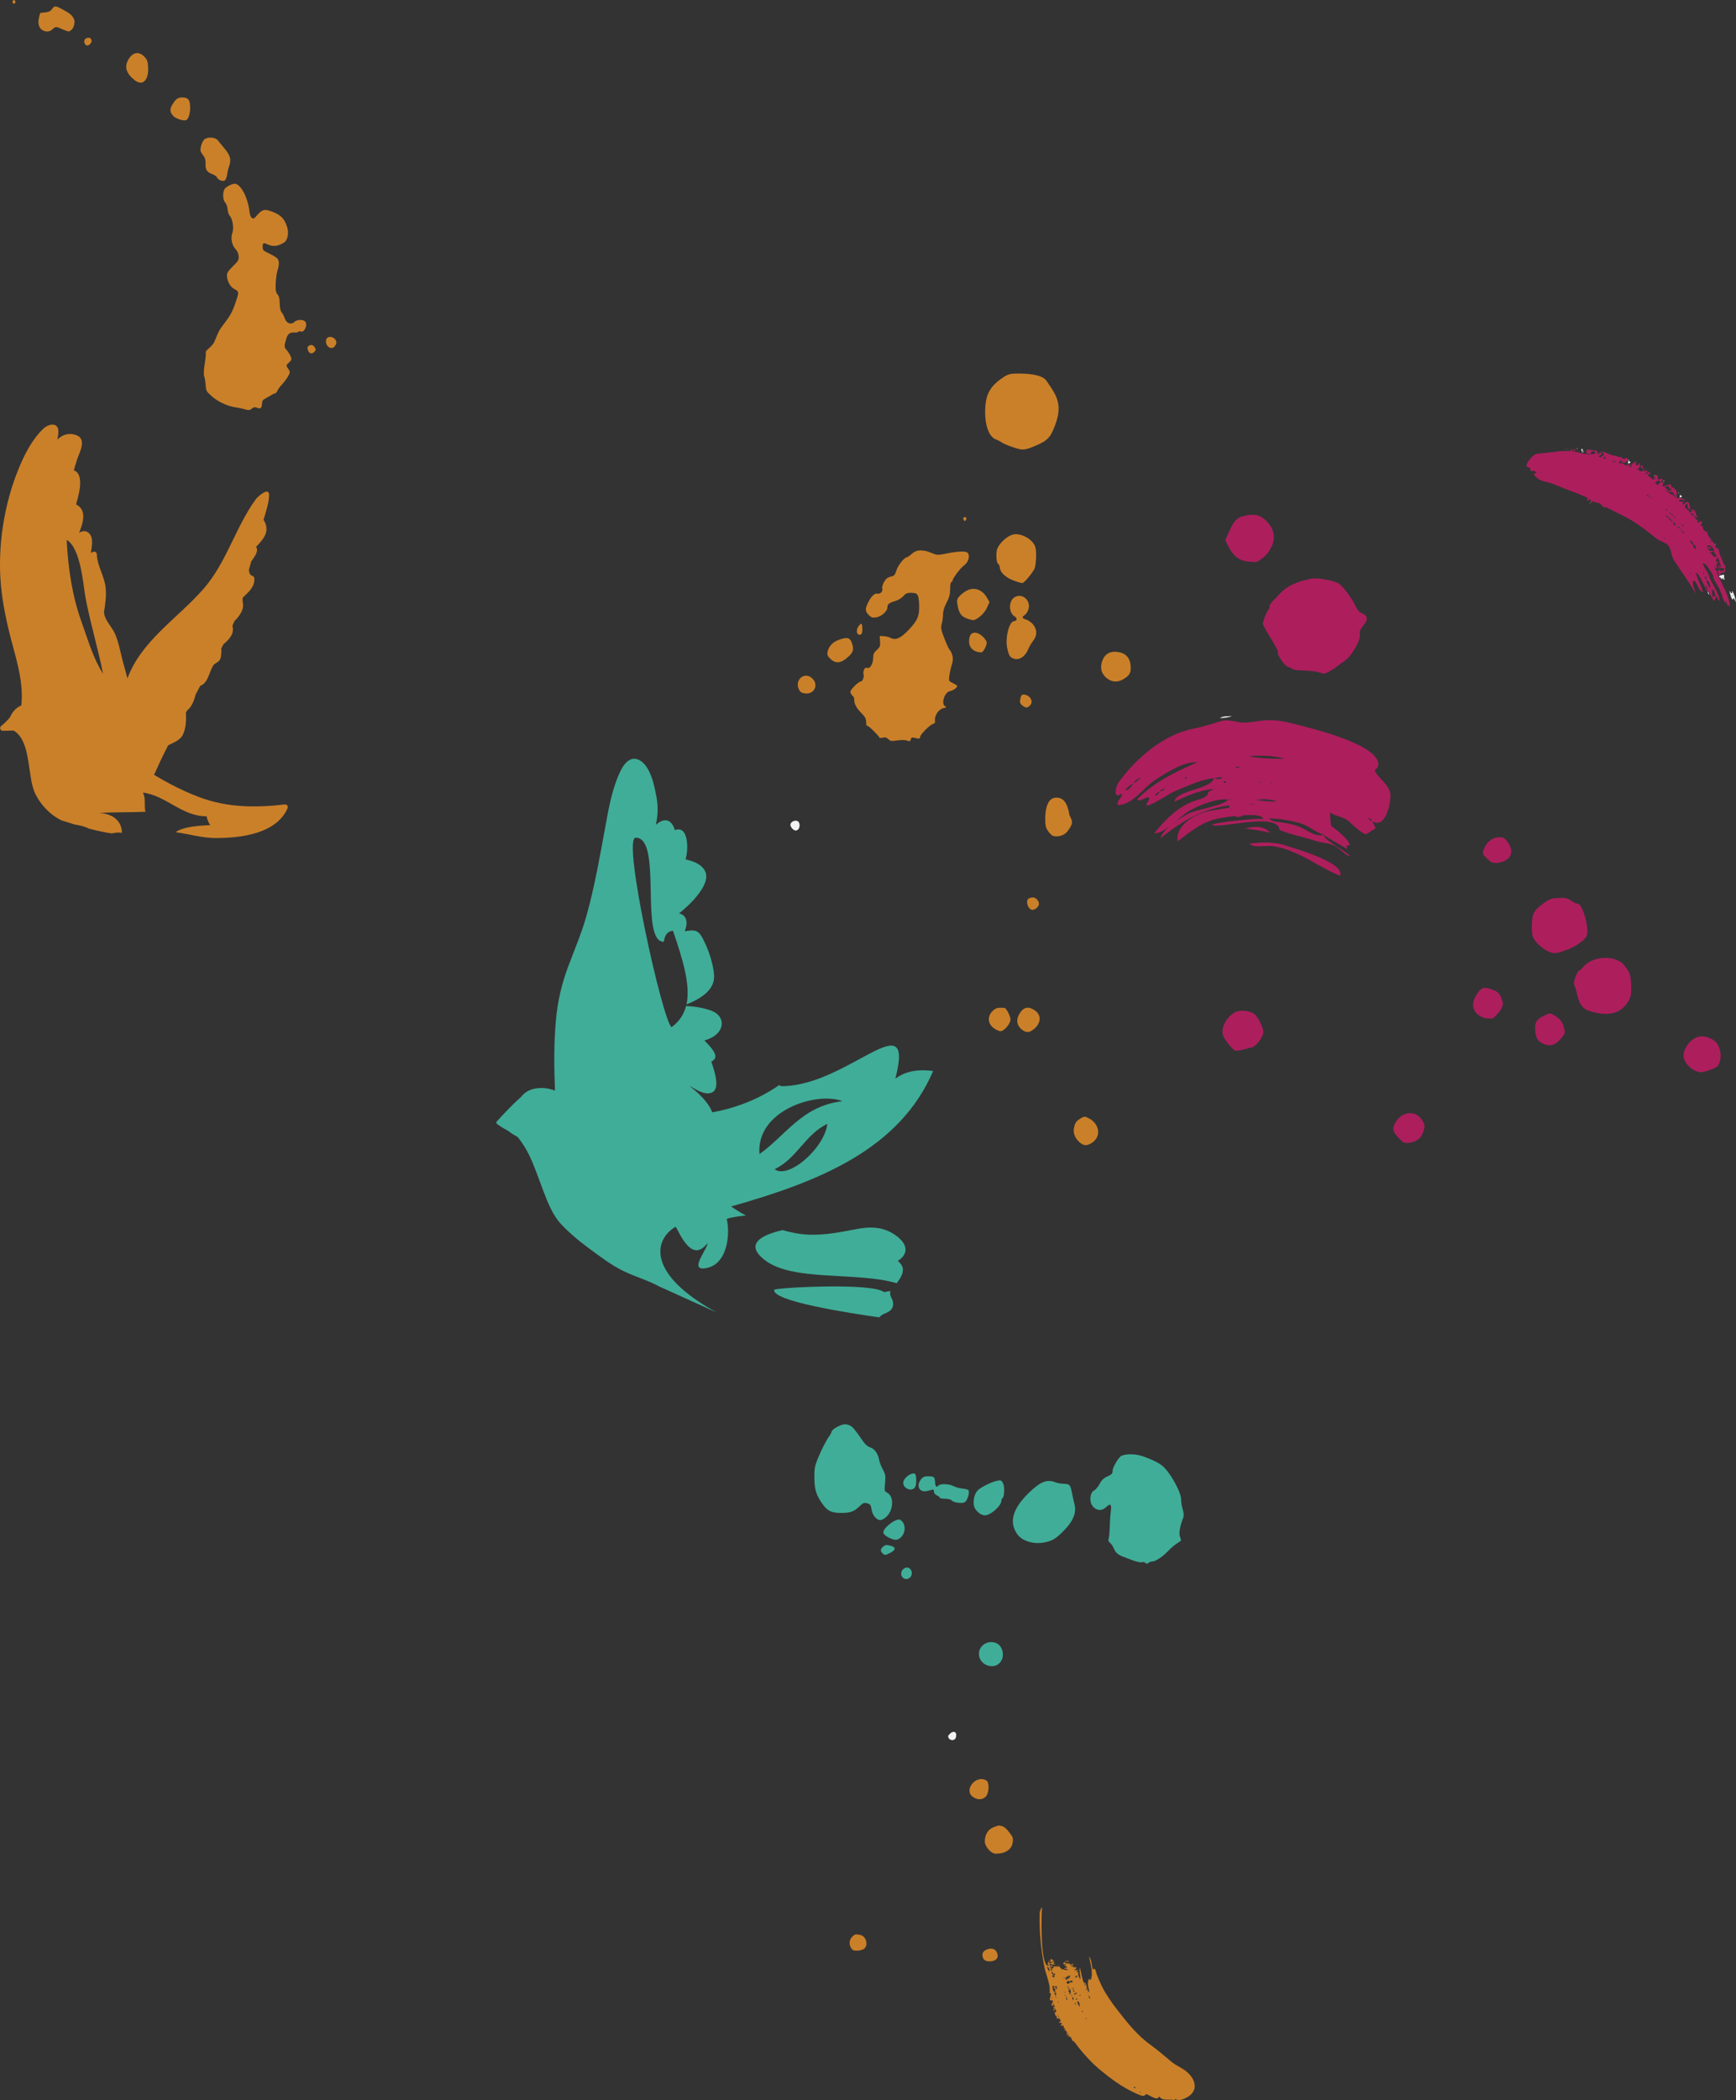 <svg xmlns="http://www.w3.org/2000/svg" id="Layer_1" viewBox="0 0 355.74 430.19"><rect x="0" y="0" width="355.74" height="430.19" fill="#333333" stroke="none"/><defs><style>.cls-1{fill:#ad1e5d;}.cls-2{fill:#f2f2f2;}.cls-3{fill:#ca8029;}.cls-4{fill:#40ad98;}</style></defs><path class="cls-1" d="M232.24,160.55c-.87,1.14-.89,1.14-1.8,1.37.6-.61,1.07-1.13,1.8-1.37M233.78,159.23c-.4.51-.91.9-1.45,1.22.24-.7.9-.9,1.45-1.22M242.91,159.19c.32-.02.03-.02,0,0,.89-.03-.62.77,0,0M237.68,162.11c.28-.34.62-.56,1.05-.6-.3.32-.6.63-1.05.6M236.64,162.99c.22-.4.53-.69.95-.82-.12.51-.5.72-.95.82M250.57,159.32c-.63.31-1.17.35-1.71.05.54,0,1.07-.32,1.71-.05M250.92,160.33c-.36-.13-.3-.24.16-.29.35.2.14.3-.16.29M256.35,163.8c-1.54.2-3.05.25-4.57-.03,1.52-.24,3.04-.3,4.57.03M261.68,164.18c-1.58.05-2.93-.1-4.28-.36,1.38-.17,2.76-.21,4.28.36M261.76,168.35c-.55-.04.91.12,0,0-.66,0-1.23-.24-1.7-.71,2.1.04,4.23.39,6.23.95,1.85.51,3.21,1.85,4.99,2.42-1.92.52-3.63-1.19-5.32-1.79-1.32-.46-2.82-.7-4.2-.88M260.29,160.4c-.02-.1.11.02,0,0-.06-.24.93.16,0,0M258.07,160.2c.16,0,.33-.02.49-.01-.15.11-.36.24-.49.01M255.63,160.12c-.1,0,.08-.01,0,0-.56-.03.82-.09,0,0M255.94,154.9c2.44-.2,4.8-.13,7.34.48-2.23.14-6.51-.15-7.34-.48M253.18,157.17c.37-.19.6-.19.8.05-.23-.01-.46.15-.8-.05M271.66,170.33c-.05-.03.06.03,0,0-.56-.33.59.35,0,0M281.19,168.18c-.34-.06-.61-.2-.78-.59.44.05.6.33.78.59M229.19,160.3c-.26.37,1.42-1.99,0,0-.61.84-1.16,3.65.68,2.22.17.98-1.16,1.4-.78,2.38,2.9.04,5.25-3.54,7.46-5.02,2.15-1.42,6.13-4.01,8.82-3.72-4.46,1.87-8.9,4.08-12.33,7.56.46.68,1.57-.4,2.16-.38.84,0-.35,1.28-.3,1.61.51.43,4.91-2.49,5.73-2.83,2.49-1.02,5.46-2.49,8.16-2.73-.72,2.37-7.85,2.48-8.09,4.8,2.6-1.19,5.23-2.41,8.13-2.57-2.06.84-.85.87-1.69,1.48-.91.67-2.29.82-3.32,1.33-3.1,1.47-5.15,3.63-7.3,6.25,2.17.18,5.45-3.73,7.48-4.76,2.14-1.11,5.21-2.39,7.65-2.15-.72,1.24-6.61,2.04-8.15,2.9-1.84,1.02-4.99,2.94-5.72,5.05,6.39-5.17,11.66-7.36,20.02-6.96-.07-.27-9.18,1.17-10.31,1.43-3.04.76-6.6,2.96-6.18,6.15,2.65-1.99,4.99-4,8.35-4.68.91-.19,9.24-1.6,9.16.17,0-.39-9.15.53-10.45,1.08.55,1.12,13.36-2.7,13.83,1.01.05.42,6.28,1.92,7.07,2.23,1.32.5,3.2.49,4.39,1.18,1.08.63,1.83,1.76,3.07,2.13-.68-1.04-5.73-3.52-5.42-4.43,1.47,1.11,3.15,1.86,4.69,2.85.06-.27,0-.51-.13-.74.22.02.45.01.68.03.4-.69-3.1-3.64-3.71-3.93-.13-.05-.31-2.41-.32-2.78,1.29.8,2.98.85,4.09,1.96.49.5,2.66,2.5,3.35,2.47.03-.01,1.9-1.3,1.86-1.08.1-.6-.5-1.01-.56-1.55,2.89,1.71,4-4.73,3.6-6-.48-1.51-1.76-2.45-2.69-3.64-1.05-1.36.25-.83.28-1.98.13-4.14-13.69-7.45-16.6-8.19-1.99-.51-4.02-1.03-6.11-.93-1.57.07-3.16.44-4.69.5-1.81.05-3.06-.86-4.98-.27-1.85.58-3.71,1.15-5.61,1.53-6.11,1.2-11.75,6.15-15.27,11.03"></path><path class="cls-1" d="M263.64,173.25c1.57.55,11.91,3.37,11,6.13-3.21-1.19-5.91-3.25-9.11-4.62-1.71-.74-3.37-1.35-5.25-1.47-1.1-.08-3.35.42-4.25-.45,2.43-.36,5.28-.44,7.62.41,2.22.78-1.82-.64,0,0"></path><path class="cls-1" d="M260.33,170.59c-1.74-.42-3.51-.66-5.28-.91,1.86-.34,3.72-.71,5.28.91"></path><path class="cls-2" d="M252.5,146.66c-.82.32-1.67.42-2.54.43.79-.49,1.69-.33,2.54-.43"></path><path class="cls-1" d="M278.76,177.58c0,.39,0-.67,0,0,0,.1,0-.11,0,0"></path><path class="cls-3" d="M214.97,403.08c.06.26-.22-.03,0,0,.08.26.1.54.05.8-.2-.28-.34-.67-.5-.98.15.06.3.12.45.17M215.64,403.4c-.04.06-.06-.06,0,0-.07.1-.23.06.04.08-.08.12-.19.18-.34.19-.03-.1-.05-.21-.07-.32.13-.02.25,0,.37.04M215.71,403.91c-.24.17-.18.08,0,0-.18.13.27.09-.03.22.18.02.17.12.06.18.16.01.32,0,.48-.03-.08.92-.79-.23-.81-.33.1.03.2.03.3-.04M219.73,402.91c.06.04.09.06,0,0M220.78,404.72c.06.19-.12-.09,0,0,.06.22-.33.48-.44.23-.07-.15.34-.3.44-.23M222.16,406.21c.18.13.3.29.24.68-.1-.3-.17-.49-.24-.68M222.65,407.6c-.11-.07-.14-.16-.06-.27.13.06.15.15.06.27M222.9,408.17s-.03-.03,0,0c-.05.26-.21-.19,0,0M223.05,408.76c.24.15.35.37.36.7-.27-.19-.28-.48-.36-.7M218.71,416.27c.17.09.23.18.18.29-.06-.1-.12-.19-.18-.29M216.87,413.03c.3.17.13.16,0,.3,0-.1,0-.2,0-.3M216.57,412.85c.07-.12.32-.07,0,0,.15-.26.29,0,.34.12-.07-.13-.18-.18-.34-.12M216.22,411.28c-.07,0-.08-.03-.03-.1.02.03.02.06.03.1M215.7,410.64c-.03-.12-.07.16,0,0,.03-.12.11-.18.23-.19.15.46-.22.16-.23.19M215.71,409.75s-.04-.01-.02-.05c0,.02.01.03.02.05M215.49,409.19s-.03.12,0,0c.34-.17-.13.48,0,0M215.49,408.98s-.06-.04-.02-.08c0,.03.01.06.02.08M215.59,404.65c.09,0,.6-.1.36.18-.05-.04.12.02.24.01-.24.29-.49.24-.6-.2M219.8,405.94s0-.05,0,0c-.07.16-.28.19-.44.14.07-.04.14-.09.21-.13-.52.11-.86.92-1.01,0,.12-.02.24-.04.36-.07-.17.07-.22.04-.14-.08.18-.19.4.09.31.2.15-.25.67-.54.69-.07M221.39,408.81s0-.11,0,0c-.2.15-.27,0-.03-.28,0,.1.02.19.03.28M221.37,410.92s-.19.12,0,0c.07.17-.15.1,0,0M221.91,411.99c-.1.07-.02-.03,0,0-.04.09-.1.15-.18.18-.09-.19.07-.41.18-.18M218.66,409.42c.02.07-.12,0,0,0,.1.19.08.27-.1.23-.15-.11-.12-.19.1-.23M218.18,408.69s0,0,0,0c.1-.09.16-.07.21.03-.14.08-.21.06-.21-.03M216.21,408.71s.03.07,0,0c.09,0,.27-.03.21.16-.19.07-.14.04-.21-.16M216.5,408.39c-.45.62-.44-.16-.38-.33.11.02.13.07.06.17.08-.04.17-.08.26-.12.02.07-.11.18-.16.24.11-.06.18-.05.22.05M216.01,405.22s0-.01,0,0c-.18-.22,0-.01,0,0M217.58,405.47s0,.04,0,.06c-.03,0-.03-.04,0-.06M218.79,407.04c-.02-.09.18-.11,0,0-.02-.09-.04-.17-.06-.26.13.03.29.12.06.26M218.88,407.42c-.02-.07.02,0,0,0-.12-.2-.04-.29.23-.26.06.12-.15.22-.23.26M219.34,407.42s-.2.09,0,0c-.07.33.28.64-.12.73.15-.02.21-.02.27.12-.14.02-.22.1-.24.27-.42-.47-.07-.01-.03-.39-.36-.14-.37-.52.12-.73M220.03,408.06c-.05-.16-.1-.32-.15-.47.09.13.5.08.15.47M220.44,408.25c.16-.14.24-.14.26,0-.41.15-.19.24-.49.37.07,0,.14,0,.22.02-.39.11-.39-.43.01-.39M221.13,408.23s.02,0,0,0c.03-.15.07-.04,0,0M220.77,409.53c-.09.03-.02-.05,0,0-.18.13-.28.12-.31-.06.18-.15.28-.13.31.06M221.39,410.18s0-.02,0,0c-.15-.14,0-.07,0,0M221.18,409.56s0,.02,0,0c.05.06-.02.09,0,0M221.08,410.86s.03.06,0,0c.12.03.17,0,.14-.14-.1-.07-.15-.04-.16.09-.23-.21-.25-.33-.04-.38-.21.01-.28-.3-.35-.44-.3,0,.88,0,.35.21.25-.15.42,1.39.06.66M221.25,411.21s0,0,0,0h0ZM221.53,411.76s0-.02-.02-.04c0,.02.02.03.02.04M220.48,410.61s-.02-.03,0,0c-.21.15-.14-.29,0,0M220.52,410.7s0,0,0,0c-.11.08-.04-.09,0,0M220.55,410.8s.01.01,0,0c.02-.02.07.07,0,0M220.3,410.51c-.28-.36,0-.05,0-.29.15.14.15.23,0,.29M220.47,408.79s0,.06.02.09c-.03-.01-.04-.05-.02-.09M220.71,408.28c0,.08,0,.15,0,.23-.15.09-.15.07.03-.07-.1-.01-.11-.07-.03-.16M219.72,409.07s0,.2,0,0c.41.09.29.5.15.68-.09-.22-.14-.44-.15-.68M219.64,408.63c.03.07.02.34-.11.2.07-.08-.11-.08.11-.2M218.5,408.93c.07.15.13.3.16.48-.24-.07-.2-.29-.16-.48M219.45,408.75s.01,0,0,0c.06,0,.03.02,0,0M218.13,408.29s0,0,0,0c.05,0,.02,0,0,0M218.2,407.94c-.01.12-.04.04,0,0-.01.1-.02.2-.04.29-.03-.03-.06-.07-.09-.1.03-.1.03-.1.13-.19M218.05,405.35c-.04-.09.01-.1,0,0-.04-.09-.07-.18-.11-.27.16-.05.2.04.11.27M216.28,407.17c-.03-.1.07.02,0,0-.03-.1-.07-.21-.1-.32.56-.2.43.57.26.72-.12-.29.11-.34-.16-.4M216.44,409.33c-.04-.1-.08-.21-.12-.31.09.1.28.16.12.31M216.92,410.16c-.1.02.02-.09,0,0-.33.07.11-.49,0,0M218.71,409.71s-.04.01,0,0c.02.17-.21.05,0,0M219.88,407.52s.03-.09,0,0c0,0-.15-.22-.15-.21.13-.11.23-.1.3,0-.11.06-.1.05-.16.2M218.36,405.18c-.03-.07-.05-.14.02-.21.22,0,.44,0,.66-.02.03-.07-.48,0-.44-.1.26-.13.54-.18.82-.16-.09.1-.21.15-.34.18.46-.07-.36.25.18.16.09.14-.69.4-.78.32-.11.13.33.03.28.1-.09.04-.19.08-.29.12-.2-.24-.18-.38.06-.45-.03-.14-.17.02-.18.05M216.38,407.9c-.63.45-.63-.63-.74-1.02.32-.21.39,0,.5.27-.97-.17.1.17.09.27.12.38-.16.2-.13.29-.14.19.26.09.29.19M223.5,414.81s-.01,0,0,0c-.06.08-.07-.07,0,0M222.61,413.41s-.04.02,0,0c.11.09.07.14-.11.17-.05-.12-.02-.18.11-.17M232.33,427.57c0-.1.06-.12.18-.07.12.02.16.09.15.2-.13.07-.24.02-.33-.14M233.74,428.56s-.05-.06,0,0c0,.12-.08.12-.18.03-.06-.14,0-.15.18-.03M213.05,392.09c-.03,1.17.01-.5,0,0-.1,3.66.29,7.43,1,11.01.2,1.02,1.37,3.94.97,4.66.13-.1.19-.04.17.15-.33.03-.12.31.1.38.17.64-.25.72-.12,1.43.09-.05.47-.15.44-.14-.16.03-.29.11-.39.24.25-.06.27-.03.49-.07.11.16.07.22-.13.2.09.06.2.03.23.14-.38.22-.59.99.22.66.13.37.15.28-.07.52-.11-.1.16-.3-.15-.2.08.09.17.1-.03.15.43.52.29-.25.73.82-.61.08-.33.88.1,1.05-.53.71,1.22.11.47.8.18-.11.28-.08.31.11-.1.12-.22.18-.37.17.04.45.43-.03.6.31-.23.25-.09.21-.27.39.05.03.11.08.17.13.34-.39.64.18.39.43.04,0,.59.03.18.19.61,0,.02-.02.15-.07.2.33-.24.22-.21.41.21-.1.75-.15.26.15.63-.18.12.39.27.53.02-.14.1-.19.23-.12,0,.06-.27.43-.12.44.64-.49.35.17.18.16,0,.06.75-.08.68.55.29-.19.06.24.13.33.25-.25,1.23,1.24,1.52,1.6,1.17,1.42,2.45,2.84,3.85,4.04,2.41,2.04,4.91,3.93,7.83,5.2.38.16,1.07.55,1.51.45.75-.15-.03-.63,1.08-.09.49.25,1.08.62,1.64.64.4.02.27-.69.68-.16.48.64,2.21.28,2.91.49.21.06-.27-.35.52-.07.49.17,1.11-.05,1.55-.24,2.7-1.17,2.6-3.46.65-5.3-.98-.92-2.23-1.33-3.28-2.18-1.4-1.14-2.73-2.35-4.2-3.4-2.88-2.05-4.92-4.66-7.07-7.43-1.13-1.47-2.18-2.96-3.02-4.62-.41-.82-.77-1.66-1.09-2.51-.17-.45-.29-1.65-.8-.93-.26-.9-.17-1.97-.79-2.75.28,1.33.93,3.55.35,4.83-.11-.08-.23-.15-.37-.2-.41.88-.09,1.76.1,2.66-.66,0-.42-2.19-1.1-1.85-.44-.87-.55-2.22-.87-3.19-.14.83.14,1.63.15,2.45-.32-.3-.37-.76-.52-1.15.09-.06.14-.04.14.06.21-.28-.45-.03.07-.34-.16.03-.3.01-.44-.06-.11-.13.29-.33.33-.34-.08,0-.11-.04-.1-.11.06.11-.52.07-.29.03-.25.14-.38.09-.39-.18.18,0,.36-.01.53-.06-.44.11-.13-.27-.11-.23-.14,0-.16-.04-.07-.13-.34.08-.66.14-.8-.13,0,0,.44.01.4-.07-.04-.08-.84.08-.79.02.16-.21.78-.21.43-.6-.16.39-.15.18-.5.29.09,0,.1.04.03.09-.21-.11-.06-.3.11-.3-.43-.03-1.17-.03-1.23-.22-.13-.34-.48.35-.23.35.09-.03.33.01.53-.02-.07.04-.07.08-.02.14-.11.13-.2.1-.25-.08-.07.08-.09.18-.06.28.25-.02.24.15.55.29.02,0-.68.24-.44.1-.24.06-.04.11-.22.2.17.03.33.02.48-.06.04.08.04.16,0,.25.14-.05.26-.04.37.04-.07.21-1.38-.18-1.5-.22.05,0,.11,0,.17,0-.28,0-.33-.37-.59-.5-.19-.1.21-.17.2-.15-.12-.03-.24-.03-.36.02.09.04.13.11.13.2-.35,0-.91-.06-1.05-.11.21.22-.58,1.06-.8-.02.1,0,.19-.02.29-.03-.14.11-.15.23-.05.36.26-.28.27-.31.58-.43-.44.07-.82.09-.91-.36.15,0,.3,0,.44,0-.03.06-.06.13-.09.2.25-.06.3.02.35-.12.25-.04.26.16.51.05-.17-.17-.6-.12-.12-.48-.19-.09-.58.04-.77.13.07,0,.09.04.08.1-.5.08-.46-.14-.55-.62-.04.37-.05.75-.38.98.12-.05.24-.09.37-.12.02.34,0,.1.02.34-1.78.18-1.49-10.49-1.36-12.06-.35.42-.49.91-.5,1.45"></path><path class="cls-3" d="M214.31,399.48c.22.05-.33-.08,0,0,.05.01-.03,0,0,0"></path><path class="cls-3" d="M215.19,401.54c.27.05-.06.33-.12.18.02.43.91-.05,1-.05-.1-.02-.46-.13-.48-.1.1-.07.2-.1.32-.07-.28-.06-.44-.23-.67-.2.13.21,0,.16-.05.24"></path><path class="cls-3" d="M215.97,411.44l-.14-.02s.07.03.14.02"></path><path class="cls-3" d="M216,411.44s-.05-.02,0,0c0,0,0,0,0,0"></path><path class="cls-3" d="M216.67,402.73s.14-.02,0,0"></path><path class="cls-3" d="M216.38,407.16c.06-.05.12-.13.2-.14-.11,0-.34.11-.2.14"></path><path class="cls-3" d="M219.58,402.24c.08,0,.14,0,.17-.01-.06.01-.11.02-.17.01"></path><path class="cls-3" d="M218.71,402.07s-.06-.04,0,0"></path><path class="cls-3" d="M221.3,408.79s.05-.03.09-.07c0,0-.05.03-.09.07"></path><path class="cls-3" d="M219.64,408.8c-.11.05-.01.01,0,0,0,0,0,0,0,0"></path><path class="cls-3" d="M216.7,402.64c-.11,0-.11-.1-.33-.03.24-.06.06.16.33.03"></path><path class="cls-3" d="M216.92,402.47c-.27.04-.13.05,0,0-.06,0,0,0,0,0"></path><path class="cls-3" d="M218.57,401.93c-.13.04-.23,0-.29-.11.39-.12.37.07.75,0,.07-.31-1.06-.14-.73.11.09,0,.19,0,.28,0-.19-.01-.45.11,0,0"></path><path class="cls-3" d="M219.33,401.8c-.23-.05-.17-.03,0,0"></path><path class="cls-3" d="M221,404.43c.17.03.21.04,0,0"></path><path class="cls-3" d="M219.5,405.88l-.13-.02s-.08.16.13.02"></path><path class="cls-3" d="M219.25,407.77s.07-.12-.01-.1c-.1.1-.05.1.01.1"></path><path class="cls-3" d="M216.28,411.63c-.14-.06-.29-.05-.44.01.05.12.12.23.2.33,0-.17.08-.28.24-.34,0-.16-.19.1,0,0"></path><path class="cls-3" d="M216.08,412.11c-.2.1-.03.15-.03.12,0-.03-.03-.07.03-.12"></path><path class="cls-3" d="M217.16,413.98c-.2.08-.26.08,0,0,0,0,.14-.05,0,0"></path><path class="cls-3" d="M217.67,414.95s-.02.09.13.06c.11-.13-.05-.03-.13-.06"></path><path class="cls-1" d="M353.17,121.87c-.02-.05.03,0,0,0-.18-.35.36.04,0,0M351.69,117.1c.06.07.06.12,0,0,.26.28.71-.29.31.66-.09-.22-.19-.44-.31-.66M348.98,117.16c.07.08.14.16.21.23-.21-.15-.1.27-.21-.23M349.7,118.55c-.06.08.06-.13,0,0-.25.34-.2-.42-.28-.47.2-.04.35.32.28.47M349.2,117.45c0,.08-.05,0,0,0-.03.09-.06.19-.1.28-.12-.19-.09-.28.1-.28M349.33,118.39c-.02-.06.05-.03,0,0-.05-.11-.04-.2.03-.26.22.11.21.19-.03.26M346.47,117.69c-.08-.1.02,0,0,0-.04-.12-.09-.24-.13-.35.15,0,.32.31.13.35M342.3,111.55c.05-.1-.02.04,0,0,.07-.17-.1.22,0,0M341.7,110.9s.05.02,0,0c-.26-.11.05.02,0,0M341.29,110.39c-.16-.03-.26-.12-.32-.27.16.04.27.11.32.27M315.31,96.83s.04.07,0,0c-.14-.23.09.14,0,0M315.69,96.91s.03,0,0,0c-.21-.19.39-.08,0,0M329.07,93.63c-.08.17-.17-.15,0,0-.19.41-.05.41-.56.23.14-.21.33-.29.56-.23M329.48,94.22s0,0,0,0c-.02,0,.02-.11,0,0M330.15,94.45s0,0,0,0c-.19-.06.02,0,0,0M330.23,94.47c.38-.1.48.06.86.1-.62.05,1.47.59-.86-.1M332.25,94.67c-.08.07.08-.21,0,0-.14.03-.22.12-.24.26.16-.14.32-.29.49-.43.22.65-.59.41-.81.35.08-.16.19-.24.24-.46.25-.1.36,0,.33.28M333.61,95.42s-.11-.07,0,0c.12.21.02.2-.3-.02.1,0,.2.01.3.02M334.4,95.67c.01.07-.02.05,0,0,.04.25-.07.16,0,0M335.31,95.87c.18.06.34.15.51.25,0-.14,0-.28-.01-.41.07.03.13.06.2.09-.02-.09-.04-.17-.07-.26.41.14.78.45.74.94-.81.26-.98-.42-1.37-.61M338.96,98.38c-.2.13-.21.15,0,0M340.29,98.57c-.05.1-.35-.05,0,0-.34.6-.49,1.18-1.23.21.15.11.31.11.47.01,0-.17-.3.13-.26-.11.32-.22.66-.26,1.01-.12M341.14,99.82c.15-.26.63-.07.68-.34.06.32.5.32.07.49.37-.03.38.31.77.14.02.28-.96.5-1.09.42.53-.18-.22-.44-.43-.71M342.56,100.73c.2.03-.06.09,0,0,.59.12-.35.65.32.03,0,.37.23.48.1.88-.12-.11-.21-.4-.3-.41.49.77-3.3-2.33-.72-.43.13-.13.29-.21.47-.21,0,.14-.01.28-.03.42.12-.06.16-.15.15-.28M343.65,102.16s-.03,0,0,0c-.03.13-.16.03,0,0M346.49,104.96c-.01.71-.05.05,0,0-.01.53.63-.02.67.7.01.3.77-.16.31.44-.08-.26-1.37-.74-.98-1.14M349.35,109.07s-.05-.03,0,0c-.21-.02-.23-.14,0,0M350.55,110.65c.07.13.11.28.14.49-.24-.12-.2-.3-.14-.49M352.52,115.46c-.07,0-.15-.49,0,0-.41,0,.6.55-.2.78.09-.25.03-.46-.17-.62,0,.09.2,1-.22.83-.22-1.06-.48-.74.32-1.34-.22-.03-.45-.06-.68-.08.05-.28.25-.41.33-.97.26.44.46.91.61,1.4M351.33,116.4c-.03-.07-.06-.14-.09-.21.1.02.09.12.09.21M351.37,115.89c.07.1-.03.11,0,0,.07.1.14.18.21.28-.15.03-.22-.06-.21-.28M351.55,112.82s0,0,0,0c.26.22-.23.03,0,0M350.43,113.28c.14-.1.05.08,0,0,.39-.3.8-.53,1.01-.06-.32,0-.22.2.03.28-.05-.06-.1-.13-.15-.2.4.13.4.43.37.77-.19-.1-.37-.07-.54.07.07-.13-.15-.24-.11-.39-.24,0-.27-.21-.2-.31-.12-.08-.21-.05-.26.07-.05-.08-.1-.16-.14-.25M350.26,112.57c-.24.1-.25-.02-.37-.24-.04,0,.64.05.7.03.22-.54-.64-.08-.79-.39.36-.77,1.6.44,1.42.9-.53-.29-.91.38-.97-.31M344.29,108.18c.06.14-.03.07,0,0,.08.12.16.24.24.36-.16-.05-.32-.17-.24-.36M337.49,101.27s0,.06,0,0c.2.13.38.3.51.52-.38-.06-.55-.23-.51-.52M338.5,101.97s-.03-.03,0,0c-.02.19-.16.04-.24-.02.06-.19.13-.07.24.02M343.6,106.38s-.13-.19,0,0c-.07-.18-1.36-1.18-1.69-1.5.3.04,1.09.78.92.76.32,0,.61.51.77.74M344.28,108.17c-.24.05-.42-.02-.48-.3.28-.09.29.24.48.3M342.13,106.15c.13.12.26.24.39.36-.03,0-.77.16-.39-.36M342.77,106.74c-.07.07-.06-.06,0,0-.14.12-.26.13-.34.04.08-.28.2-.29.34-.04M343.36,107.42c-.02.08-.03-.19,0,0-.12.57-.59-.18-.36-.47.15.13.27.29.36.47M341.17,105.49c.41.08.65.41.95.65-.49.05-.62-.45-.95-.65M341.41,104.32s-.01.03,0,0c.11.01.21.07.28.16-.14.15-.39.05-.28-.16M339.93,104.27c.07.03.03.07,0,0,.29.13.13.31,0,0M344.78,107.66c.59.63-.64-.66-.18-.34.01.02.26.23.32.27-.04.02-.09.05-.13.07M346.99,112.13s.3-.01,0,0c.02-.16,0-.33-.03-.5.54-.19.5.58.67.85-.08.03-.15.04-.23.06-.02-.26-.15-.39-.41-.41M346.64,110.81c.19.16-.15,0,0,0,.22.22.32.49.31.81-.4-.22-.37-.56-.72-.85.14.02.28.03.41.05M345.07,107.72c-.08.08-.02-.02,0,0-.07.21-.16.2-.28-.05.1-.03.21-.03.28.05M348.46,109.11s.02-.02,0,0c-.09.13.12-.19,0,0M344.52,108.73s.17.19,0,0c.24-.12.73.45.78.67-.21-.13-.66-.53-.78-.67M350.92,111.74c-.1-.02,0-.04,0,0-.31-.07-.03-.23,0,0M335.21,96.15s-.02,0-.03-.01c.02,0,.03,0,.03.01M334.03,100.26c-.06.05-.05-.03,0,0-.11.09-.35-.16,0,0M334.05,100.22s0,0,0,0c-.13-.16.01-.02,0,0M353.43,116.54c-.24.24-.22.01-.37.42-.17.03-.35.06-.53.08,0-.12,0-.24-.01-.36-.32.18-.37-.04-.33.27-.37.17-.67-.19-.8-.44.22.13.17-.17.25-.26.54.61.91-.27,1.79.29M350.26,120.5c.06-.39-.74-1.45-.51-1.61.26-.17,1.03,1.23.51,1.61M350.58,120.93c-.05-.13.1-.22.11-.05.05.27,0,.29-.11.05M351,120.67c.2.07-.1.14,0,0,.24.09.55,1.37.49,1.54.12-.34-.67.29-.45.24-.13-.6-.37-1.3-.04-1.79M349.98,120.86c-.3-.3-.42-.71-.56-1.11.23.34.48.68.56,1.11M354.47,124.33c0-.6-.21-.06,0,0,0-2.06-1.63-4.69-2.46-6.54.39.08.43-.26.81-.36-.09-.02-.14-.08-.16-.17,1.13.36.79-.72.9-1.27-.47-.49-.67-1.46-1.01-2.1-.25-.47-.33-1.46-.56-1.72-.21.8-.87-1.27-1.03-1.18-.3-.47-1.36-1.68-1.04-2.06-.5.16-1.37-.87-.84-1.35-.26.3-.46.28-.58-.05.48-.42.36-.83-.5-.78.25.04.32.18.22.42-.5-.28-.56-.48-.19-.6-.32-.18-1.17-.19-.1-.72-.45-.1-.47-1.04-.66-1.35.02-.03-.53.63-.48.33.03-.15.49-.26.33-.49-.31.1-.48.12-.79.26.09.02.18,0,.26-.05.07.11.05.21-.05.31-.28.24-.66-.15-.31-.22-.41-.04-.45-.27-.82-.66-.57-.07.36-1.05.39-.79,0,0-.01,1.7.75,1.01-.16-.04-.31-.08-.46-.11.12-.1.23-.23.33-.36-.39-.02-.1-.49-.38-.73-.73-.64-.88.71-1.33.26.34-.28.07-.21.19-.62-.25.25-.69.13-.92-.1.11-.04.82-.5.71,0,.07-.09.13-.19.2-.28.17.1.07.47.36.29-.13-.26-.07,0-.09-.24-.36-.26-.92-.26-1.17-.33-.61.36-.23-.73-.57-.62-.49.44.08.32.05.7-1.07-1.02.14-.27.15-1.03,0-.65-.56-1.13-1.23-1.31.38-.87-.73-.35-1.12-.19-1.08.43-.33-.65-.27-.83-.17.05-.5.34-.61.02.08-.22.23-.35.44-.42-.45-.59-.7.2-1.1-.15-.23-.2.35-.55-.2-.63.06-.04.12-.07.18-.12-.12-.04-.23-.09-.35-.13-.1.28-.57.55-.8.82.01,0,.86-.46.65-.02-.21-.02-.37.05-.49.22-.33-.38-.69-.66-1.12-.92.28-.15.54-.47.81-.59-.18.03-.36.06-.53.09.02-.1.06-.2.12-.3-.09-.01-.16.01-.21.08-.09.32-.39.59-.8.36.29-.06.54-.2.73-.44-.42.49-.11-.66.05-.47-.13.12-.79.68-.92.36.19-.13.33-.29.41-.5-.2.14-.36.31-.49.52-.12-.31.03-1.24-.56-1.21.12-.02.24.13.14.24-.57.28-.12-.66-.53-.62-.34,1.16-.93-.14-.44-.18-.36-.49-.88.67-1.34.29.12.15.26.25.43.31-.18.07-.28.21-.28.4-.23-.09-.31-.34-.08-.46-.5-.3-.57-.03-.92.07-.95-.36-.78-.69-.04-.48-.12-.42,1-.64.05-1.09-.12.47-1.32.07-.78-.19-.2.13-1.17.13-1.14-.25-.41.31-2.41-.69-3.02-.87.18.12.44.72.33.92-.16.08-.26.04-.33-.11-.34.6.04.47-.74.29.1-.01.8-.57.81-.84-.11.03-.22.06-.32.09,0,0,0-.16-.27-.17.02.17,0,.34-.07.51-.4-.21-.19-.83-.67-.85-.39-.05-.9-.08-1.33-.15-.85-.14-.28.27-.73.7.59.14.79.12.89.27.18-.39.24-.16.18-.52.22-.23.92-.23.97.2-.38.03-.41.53-.81.16-.07.52-2.89-.32-3.51-.44.09-.21.08-.49.2-.69-.26.16-.36.38-.29.67-.24-.05-.16-.04-.49-.09.12-.12.23-.24.35-.36-.5.03-.32-.1-.58.28.08-.13.18-.16.29-.08-.62.3-2.11.08-2.96.24-1.38.25-2.88.3-4.3.5-.89.13-2.96,2.77-1.59,2.77.5,0,.1,1.14.87.69.04-.03.68.26.68.26.05.41-.4.21-.57.39.64,1,1.38,1.37,2.51,1.62,1.4.3,2.56.87,3.89,1.4,1.36.54,2.74,1.01,4.08,1.6,1.53.7-.1.31.57.79.26.19.36-.16.41-.33.21.1.38.64.32.96,0-.48.06-.04.17-.04-.09-.2.23-.57.44-.43.17.12-.12.16-.13.19.09.27.67-.38.3.25.18-.24.36-.28.56-.11-.05.06-.1.13-.15.19.28-.31.74-.09.87.26,0-.09.37-.08.04.29.32-.29.47.52.92.13,1.11.58,2.22,1.16,3.35,1.7,2.54,1.21,4.82,3,7,4.75.73.58,1.65.71,2.27,1.26.85.76.7,2.26,1.36,3.25,1.52,2.26,3.07,4.43,4.45,6.78-.07-.47-1.01-2.3-.42-2.66.42-.26,1.09,2.37,1.86,2.34-.25-1.38-1.22-2.64-1.4-4,.65.17,1.9,3.24,2.31,3.85.23-.45,1,1.61,1.4,1.96.2-.34.35-.69.46-1.07.15.41.35.8.61,1.15.23-1.08-1.43-3.53-1.88-4.56-.22-.5-.45-1.45-.86-1.83-.04-.04-.65-1.22-.72-1.39,2.19.44.34.04.41.17.48-.04,1.81,2.38,1.81,2.39-.23.42,1.23,2.53,1.43,3.03.33.81.52,2.05,1.19,2.67-.1-1.73.35.61.26.67,0-.15.05-.3.11-.44.12.15.24.29.38.43"></path><path class="cls-2" d="M354.99,122.03s.03.01,0,0c-.25-.37.41.15,0,0M355.27,122.45c.2.22-.2.08,0,0,.16.3.32.61.47.92-.13-.81-.33-1.63-.79-2.32-.11.13.1.4-.1.47-.21.07-.25-.41-.44-.45.02.22.39,1.79.69,1.75.01-.15.07-.27.18-.37"></path><path class="cls-2" d="M349.89,121.18c.06.29.19.52.37.72-.08-.27-.09-.59-.37-.72"></path><path class="cls-2" d="M349.89,121.18s-.04-.02,0,0c0,0,0,0,0,0"></path><path class="cls-2" d="M353.47,120.19c.07-.25-.02.09,0,0,0-.03-.01.05,0,0"></path><path class="cls-2" d="M352.36,117.78c.1.1,0,.39-.15.4.24.06.91.42.3.28.15.07.29.16.44.24-.01-.09-.02-.18-.04-.27.39-.13.07.42.51.27-.19-.28-.13-.89-.07-.79-.2-.52-.69.21-1-.13.02.02.3.35,0,0"></path><path class="cls-2" d="M344.75,102.05h.2s-.12-.03-.2,0"></path><path class="cls-2" d="M351.26,113.49s-.09-.03,0,0"></path><path class="cls-2" d="M344.71,102.05s.08.02,0,0c0,0,0,0,0,0"></path><path class="cls-2" d="M340.12,98.77s.02-.03.02-.05c-.03,0-.03.03-.02.05"></path><path class="cls-2" d="M351.51,111.6c.17-.15-.07-.12-.15-.14.02.05,0,.15.15.14"></path><path class="cls-2" d="M320.34,92.02c.43,0,.82,0,1.49-.04l-1.49.04Z"></path><path class="cls-2" d="M347.79,106.46c-.17-.41,0,0,0,0"></path><path class="cls-2" d="M346.8,105.46s.15.07.23.07c-.03-.09-.11-.04-.23-.07"></path><path class="cls-2" d="M344.15,101.83c.15.24.41-.13.58-.11-.17-.16-.36-.31-.56-.44.15.2.14.38-.02.55.15.23.17-.19,0,0"></path><path class="cls-2" d="M343.94,100.91s.1.09.08.18c.17-.19-.11-.23-.08-.18"></path><path class="cls-2" d="M340.84,98.65c.1-.07.28.02.16-.14-.13-.18-.09.1-.16.14"></path><path class="cls-2" d="M339.91,98.71c-.27-.11-.27-.11,0,0"></path><path class="cls-2" d="M339.22,97.42s-.07-.13-.24-.05c-.01.2.1.03.24.05"></path><path class="cls-2" d="M328.24,92.47c-.06-.04-.12-.07-.21-.06l.21.06Z"></path><path class="cls-2" d="M333.9,94.97c.04-.16.14-.27.3-.32-.38-.16-.45-.34-.66.19.12.04.24.08.36.12"></path><path class="cls-2" d="M333.76,94.18c-.07.07-.15.13-.23.2.08.03.16.07.24.1,0-.1,0-.2,0-.29-.06.08.07.1,0,0"></path><path class="cls-2" d="M324.54,92.36c-.03.12-.2.11-.04.19.17.08.02-.1.04-.19"></path><path class="cls-2" d="M324.42,92.51c-.18.13-.22-.68-.2.26.07-.08.13-.17.2-.26"></path><path class="cls-2" d="M324.03,92.38s-.34-.33,0,0c0,0-.05-.05,0,0"></path><path class="cls-2" d="M324.12,91.89c-.03.15-.05.29-.07.43.07.03.15.07.23.11.13-.26.08-.44-.16-.54"></path><path class="cls-2" d="M325.76,103.02c.07.06.1.04.17,0,.07-.22-.1,0-.17,0"></path><path class="cls-2" d="M323.07,91.9s.1.1.18.05c.05-.17-.1-.09-.18-.05"></path><path class="cls-2" d="M318.28,91.89c.02.09.04.13.09.14l-.09-.14Z"></path><path class="cls-1" d="M287.53,233.95c-.25-.17-.85-.76-1.29-1.27-.97-1.11-.96-1.85.03-3.22,1.39-1.92,3.98-1.93,5.16,0,.57.92.59,1.07.32,2.12-.16.61-.6,1.38-.97,1.7-.82.71-2.64,1.09-3.24.68"></path><path class="cls-3" d="M221.51,234.21c-1.06-.75-1.66-2-1.45-3.04.25-1.23.42-1.47,1.36-2.06.76-.47.86-.47,1.67-.06,2.29,1.16,2.63,3.82.64,5.06-.95.59-1.5.61-2.21.1"></path><path class="cls-1" d="M347.18,219.24c-1.09-.55-2.12-1.86-2.19-2.79-.14-1.77,1.76-4.04,3.5-4.17,1.06-.08,2.53.5,3.21,1.26.79.9,1.12,2.74.71,3.98-.29.88-.52,1.09-1.8,1.56-1.89.71-2.28.72-3.42.15"></path><path class="cls-1" d="M316.05,213.7c-1.04-.53-1.37-1.17-1.47-2.87-.08-1.47.32-2.06,1.91-2.82,1.11-.53,1.2-.53,1.94-.08,1.3.79,1.76,1.37,2.06,2.61.27,1.1.24,1.21-.72,2.32-1.14,1.33-2.27,1.58-3.72.84"></path><path class="cls-1" d="M253.06,215.18c-.61-.28-2.15-2.25-2.45-3.14-.48-1.43.76-3.81,2.45-4.68,1.17-.6,3.21-.35,4.13.49.68.62,1.62,2.54,1.69,3.44.06.76-.87,2.31-1.76,2.92-.39.27-.73.46-.73.4,0-.06-.67.09-1.44.33-.88.27-1.61.36-1.89.23"></path><path class="cls-1" d="M326.46,207.32c-2.11-.55-2.71-1.23-3.32-3.79-.21-.89-.48-1.75-.59-1.9-.23-.32.68-2.77,1.04-2.8.11,0,.55-.4.92-.84,1.97-2.29,6.71-2.39,8.4-.19,1.11,1.44,1.25,1.86,1.35,4.04.07,1.7-.02,2.25-.55,3.2-1.36,2.41-3.78,3.17-7.25,2.28"></path><path class="cls-1" d="M304.64,208.6c-.5-.02-1.27-.35-1.76-.75-1.23-.99-1.34-2.42-.32-4.07.92-1.48,1.47-1.7,2.96-1.17,1.44.5,1.78.82,2.24,2.11.29.81.28,1.15-.07,1.82-.42.83-1.7,2.17-2.02,2.12-.09-.01-.55-.04-1.04-.07"></path><path class="cls-3" d="M209.39,210.9c-1.1-.93-1.23-2.11-.36-3.44.78-1.22,1.81-1.37,3.09-.45,1.48,1.06,1.14,2.98-.75,4.14q-.97.6-1.97-.26"></path><path class="cls-3" d="M203.66,210.62c-1.25-.9-1.38-2.41-.29-3.49.69-.68,1.07-.79,2.48-.66.35.03,1.16,1.56,1.22,2.3.06.82-1.23,2.4-2.01,2.46-.27.02-.9-.25-1.4-.61"></path><path class="cls-1" d="M316.89,194.69c-.75-.4-1.71-1.21-2.16-1.8-.72-.95-.81-1.3-.82-2.89-.02-2.72.26-3.35,2.11-4.75,1.45-1.1,1.77-1.23,3.31-1.31,1.4-.08,1.86.02,2.61.55.5.35,1.1.63,1.3.61,1.02-.08,2.48,4.95,1.91,6.58-.27.79-2.22,2.21-3.91,2.83-2.51.94-2.89.95-4.35.17"></path><path class="cls-3" d="M211.01,186.11c-.62-.59-.73-1.82-.19-2.07.72-.33,1.26-.27,1.68.2.58.66.53,1.28-.17,1.83q-.76.58-1.31.05"></path><path class="cls-1" d="M304.82,175.95c-1.08-1.04-1.11-1.15-.64-2.26.52-1.22,1.59-2.07,2.71-2.16,1.12-.09,1.38.03,2.05.94,1.6,2.15.56,4.08-2.31,4.3-.7.05-1.11-.13-1.82-.82"></path><path class="cls-3" d="M215.72,171.19c-.19-.06-.6-.47-.94-.94-.49-.68-.6-1.16-.59-2.67.01-2.42.71-3.94,1.89-4.15,1.24-.22,2.18.43,2.65,1.82.21.64.37,1.27.36,1.39-.02.11.15.55.35.95.44.86.26,1.49-.79,2.81-.62.76-1.92,1.12-2.93.8"></path><path class="cls-1" d="M252.58,166.78c-.76-.84-.87-1.69-.36-2.91.97-2.33,2.25-2.88,3.68-1.6.74.67.79.81.58,1.66-.75,2.91-2.6,4.27-3.9,2.85"></path><path class="cls-1" d="M270.13,137.68c-.62-.17-2.02-.32-3.12-.34-1.15-.01-2.13-.17-2.32-.37-.17-.18-.46-.33-.6-.32-.63.05-2.52-2.58-2.24-3.13.07-.12-.58-1.37-1.45-2.78-.87-1.42-1.58-2.72-1.6-2.91-.04-.47.69-2.41,1.09-2.88.17-.21.29-.56.28-.78-.02-.22.28-.69.66-1.07.38-.36,1.04-1.06,1.47-1.52,1.4-1.51,3.33-2.43,6.41-3.05,1.3-.26,4.87.42,5.77,1.09.86.65,2.62,3.04,3.22,4.4.33.74.82,1.36,1.21,1.51,1.39.57,1.53,1.32.49,2.58-.41.5-.75,1.05-.75,1.21,0,.17,0,.61,0,.99,0,1.16-1.8,4.17-2.95,4.94-.57.38-1.39.99-1.82,1.35-.59.5-2.4,1.47-2.61,1.4-.01,0-.53-.15-1.14-.33"></path><path class="cls-3" d="M227.14,139.16c-1.17-.74-1.69-1.85-1.44-3.11.37-1.89,1.54-2.76,3.37-2.5,1.61.23,2.5,1.19,2.62,2.83.1,1.39-.18,1.93-1.35,2.66-1.13.71-2.21.74-3.21.11"></path><path class="cls-3" d="M207.78,134.93c-.82-.25-1.05-.63-1.39-2.22-.43-2.11.4-5.39,1.4-5.47.65-.05.72-.63.11-.99-1.25-.75-1.24-3.19.03-3.93,1.58-.92,3.4.72,2.81,2.52-.16.48-.48.98-.75,1.14-.67.43-.57.68.38.97.46.14,1.1.63,1.45,1.13.75,1.04.7,2.16-.16,3.25-.33.42-.72,1.1-.92,1.58-.64,1.56-1.83,2.37-2.98,2.02"></path><path class="cls-3" d="M198.11,126.68c-1.12-.42-1.57-1.04-1.87-2.61-.22-1.14-.17-1.36.48-2.06.39-.42,1.17-.97,1.71-1.18,1.37-.55,2.89.04,3.73,1.46l.61,1.03-.55,1.22c-.52,1.17-2.06,2.5-2.84,2.48-.21,0-.78-.16-1.26-.34"></path><path class="cls-3" d="M207.67,118.9c-1.59-.6-2.71-1.65-2.78-2.59-.03-.35-.17-.69-.33-.77-.41-.21-.52-2.37-.18-3.19.52-1.22,2.11-2.62,3.25-2.87,1.63-.34,4.01.99,4.52,2.54.31.94.17,3.9-.21,4.58-.65,1.15-2.08,2.8-2.44,2.83-.21.01-1.03-.22-1.82-.52"></path><path class="cls-1" d="M255.88,115.04c-1.76-.11-3.15-1.1-4.05-2.89l-.76-1.51.85-1.87c1.04-2.31,1.62-2.83,3.54-3.21,1.92-.37,3.17.07,4.41,1.55,1.64,1.95,1.56,4.06-.24,6.36-.55.7-2.12,1.8-2.42,1.68-.04-.02-.64-.07-1.33-.11"></path><path class="cls-3" d="M207.48,91.57c-.93-.32-1.89-.72-2.13-.9-.24-.18-.83-.49-1.34-.69-1.54-.63-2.39-3.52-2.07-7.07.2-2.24,1.13-3.82,3.07-5.22,1.26-.91,1.77-1.12,2.8-1.16,3.07-.11,5.36.29,6.32,1.11.18.15.84,1.09,1.46,2.06,1.57,2.47,1.74,4.34.65,7.31-.96,2.6-1.55,3.23-3.97,4.26-2.37,1.01-2.67,1.03-4.78.3"></path><path class="cls-3" d="M38.96,21.78c.06,1.32-.31,2.62-.81,2.83-.51.21-2.09-.28-2.61-.82-.72-.75-.8-1.4-.26-2.3.73-1.23,1.17-1.55,2.12-1.53,1.13.02,1.5.45,1.56,1.83"></path><path class="cls-3" d="M30.36,13.84c.12,2.61-1.14,3.83-2.7,2.63-1.73-1.33-2.2-2.66-1.45-4.1.88-1.67,2.2-1.97,3.36-.77.61.64.73.98.79,2.23"></path><path class="cls-3" d="M46.06,30.48c1.18,1.45,1.37,2.24.86,3.66-.14.39-.3,1.07-.36,1.57-.06.49-.26,1.02-.44,1.2-.37.36-1.43,0-1.67-.59-.08-.2-.55-.51-1.03-.69-1.05-.39-1.37-.92-1.3-2.22.03-.67-.14-1.19-.56-1.7-.5-.6-.57-.91-.39-1.7.12-.54.42-1.17.68-1.43.59-.57,2.22-.51,2.73.1.21.25.87,1.05,1.48,1.8"></path><path class="cls-3" d="M58.82,46.42c.42,1.34.14,2.79-.63,3.27-1.23.78-2.29.88-3.45.34-.77-.37-.95-.25-.92.62.03.61.1.68,1.33,1.27.72.35,1.48.81,1.69,1.03.4.42.4,1.4,0,2.54-.13.38-.29,1.52-.34,2.51-.07,1.36.02,1.95.36,2.3.32.33.46.94.46,1.88,0,.81.16,1.57.39,1.81.22.23.5.75.62,1.17.31,1.04,1.29,1.45,1.95.81.54-.52,1.78-.59,2.23-.13.62.65-.16,2.41-.92,2.06-.19-.09-.38-.07-.41.04-.03.11-.42.19-.86.17-.91-.04-1.33.26-1.62,1.15-.49,1.52-.49,1.9,0,2.4.27.28.65.87.83,1.27.29.66.26.81-.32,1.33-.61.56-.62.62-.16,1.27.42.59.42.79-.02,1.56-.28.49-.81,1.2-1.19,1.6-.39.4-.83.98-.98,1.31-.16.33-.36.58-.46.57-.1,0-.31.08-.46.17-.15.1-.71.41-1.24.7-.88.48-.96.58-1.01,1.24-.06.96-.27,1.14-1.02.84-.44-.17-.75-.12-1.07.19-.32.3-.68.36-1.26.17-.44-.14-1.34-.33-1.94-.42-1.77-.25-3.71-1.14-5-2.29-1.14-1.02-1.18-1.09-1.27-2.39-.06-.72-.19-1.53-.3-1.75-.11-.22-.06-1.36.12-2.5.18-1.14.28-2.19.22-2.31-.06-.12.06-.36.26-.53,1.15-1.01,1.37-1.29,1.75-2.27.62-1.56.78-1.87,1.7-3.06,1.27-1.65,1.76-2.53,2.36-4.29.77-2.24.76-2.37-.18-2.84-.87-.44-1.51-1.6-1.55-2.77-.01-.57.19-.89,1.22-1.92,1.14-1.12,1.23-1.3,1.17-2.08-.04-.51-.3-1.1-.64-1.45-.75-.78-1.04-2.26-.64-3.32.35-.93.04-2.9-.56-3.52-.2-.21-.38-.78-.42-1.31-.04-.54-.26-1.15-.52-1.42-.55-.58-.52-2.36.06-2.91.52-.5,1.66-.99,2.08-.88,1.22.3,2.55,2.92,2.86,5.65.15,1.33.68,1.82,1.24,1.15,1.39-1.63,1.76-1.74,3.6-1.02,1.6.62,2.35,1.41,2.85,3"></path><path class="cls-3" d="M15.2,4.01c.23.55-.11,1.8-.57,2.12-.14.1-.32.22-.42.3-.09.07-.77-.13-1.48-.46-1.21-.55-1.35-.55-1.89-.04-.64.62-1.41.7-2.18.22-.7-.43-.96-1.43-.67-2.56l.24-.94,1.02-.11c.76-.08,1.13-.26,1.44-.72.49-.71.68-.69,2.4.25,1.36.75,1.77,1.13,2.09,1.92"></path><path class="cls-3" d="M18.77,8.3c.15.36-.57,1.13-.96,1.03-.55-.14-.74-.97-.32-1.37.32-.3,1.05-.3,1.15,0,0,.03.07.17.13.34"></path><path class="cls-3" d="M3.05.66c-.16.15-.34.15-.41,0-.21-.44.12-.85.42-.54.15.16.14.4-.01.55"></path><path class="cls-3" d="M68.85,70.52c-.37.77-.88.97-1.5.57-.55-.35-.75-1.43-.34-1.83.77-.74,2.29.3,1.84,1.26"></path><path class="cls-3" d="M64.66,71.45c.17.44-.63,1.11-1.08.9-.4-.19-.73-1.11-.49-1.35.6-.58,1.22-.4,1.56.45"></path><path class="cls-3" d="M198.03,106.28c-.11.53-.53.56-.63.05-.05-.27.06-.41.32-.41.22,0,.35.16.31.36"></path><path class="cls-3" d="M189.72,112.86c.26.06.91.28,1.42.5.82.35,1.13.36,2.56.07,2.71-.54,4.25-.6,4.61-.16.52.62.11,1.95-.78,2.57-.75.53-2.35,2.67-2.35,3.15,0,.14-.1.24-.24.24-.13,0-.24.63-.24,1.41,0,1.09-.16,1.72-.73,2.8-.47.9-.73,1.76-.73,2.41,0,.56-.12,1.43-.26,1.94-.22.81-.16,1.17.51,2.91.42,1.09.9,2.15,1.07,2.35.68.81.88,1.96.51,3.03-.19.57-.43,1.59-.52,2.24-.15,1.19-.15,1.2.72,1.61.49.23.88.5.88.6,0,.34-.85.94-1.46,1.03-1.09.15-1.91,2.59-1.04,3.09.37.21.32.27-.34.41-.93.19-1.83,1.51-1.72,2.51.05.46-.04.65-.36.71-.58.11-2.53,2.02-2.65,2.6-.1.49-.16.5-1.2.25-.51-.12-.65-.06-.75.33-.1.42-.21.45-.76.24-.4-.15-1.15-.16-2-.03-1.19.18-1.42.15-1.82-.26-.35-.34-.65-.42-1.18-.3-.43.1-.71.05-.71-.11s-2.2-2.47-2.45-2.31c-.12.07-.22-.27-.22-.75,0-.65-.19-1.07-.73-1.61-1.17-1.17-1.7-2.06-1.7-2.84,0-.41-.1-.79-.24-.87-.13-.08-.35-.35-.48-.59-.19-.36-.06-.64.7-1.44.53-.56,1.11-.99,1.33-.99.39,0,.77-1,.58-1.5-.07-.18-.03-.56.09-.87.15-.41.33-.52.69-.41.59.19,1.21-.93,1.21-2.19,0-.65.17-1,.74-1.5.65-.58.73-.79.66-1.76l-.07-1.1.82.04c.46.02,1.07.17,1.38.34,1.06.57,2.1.11,3.81-1.71,1.83-1.94,2.19-2.88,2.05-5.4-.11-1.86-.3-2.11-1.72-2.11-.73,0-1.04.14-1.5.68-.33.38-1.04.82-1.62.99-1.31.39-1.65.66-1.65,1.34,0,.77-1.21,1.84-2.28,2.02-.72.11-1,.04-1.45-.39-.84-.8-.88-1.31-.23-2.62.67-1.36,1.37-2,1.98-1.85.53.13,1.12-.51.93-1.01-.17-.46.48-1.83,1.03-2.18.21-.13.65-.3.97-.36.44-.09.66-.39.9-1.19.29-.99,1.62-2.69,2.11-2.69.12,0,.58-.32,1.04-.72.81-.71,1.55-.85,2.88-.57"></path><path class="cls-3" d="M176.63,128c.08.22.11.78.07,1.21-.06.63-.18.81-.56.81-.67,0-.75-1.09-.14-1.84.42-.51.49-.53.62-.18"></path><path class="cls-3" d="M200.21,129.66c.8.21,1.99,1.41,1.99,2.02,0,.29-.22.88-.47,1.3-.45.72-.52.75-1.37.56-1.11-.25-1.77-1.04-1.78-2.12,0-1.41.57-2.03,1.63-1.75"></path><path class="cls-3" d="M174.48,131.5c.54,1.31.43,2.02-.46,2.86-1.67,1.57-2.76,1.7-3.97.49-.48-.49-.58-.75-.46-1.33.22-1.09,1.02-1.98,2.21-2.42,1.67-.63,2.3-.53,2.69.41"></path><path class="cls-3" d="M166.48,138.99c1.36,1.36.32,3.34-1.6,3.04-.63-.1-.93-.31-1.17-.81-.96-2.01,1.23-3.77,2.77-2.23"></path><path class="cls-3" d="M210.93,142.75c.58.58.62,1.27.11,1.79-.51.51-.89.5-1.56-.05-.47-.39-.53-.59-.39-1.34.14-.73.27-.88.76-.88.31,0,.82.23,1.08.49"></path><path class="cls-2" d="M163.26,168.13c.9.19.72,2-.2,2-.45,0-1.09-.7-1.09-1.19s.7-.94,1.28-.81"></path><path class="cls-4" d="M174.42,292.15c.34.21,1.14,1.19,1.82,2.2.93,1.41,1.41,1.9,2.06,2.12.94.32,1.61,1.26,1.84,2.54.08.46.43,1.37.77,2,.55,1.02.6,1.33.46,2.78-.16,1.6-.14,1.65.52,2.03,1.33.76,1.19,3.53-.24,4.87-.41.39-.96.68-1.26.68-.79,0-1.59-.97-1.79-2.18-.15-.92-.27-1.09-.9-1.26-.62-.17-.85-.08-1.58.63-1.1,1.08-1.86,1.35-3.78,1.35-1.84,0-2.67-.36-3.58-1.55-1.44-1.91-1.86-3.13-1.88-5.53-.02-1.94.07-2.49.66-3.95.72-1.79,1.9-4.1,2.41-4.72.16-.2.38-.61.46-.9.18-.59,1.92-1.53,2.82-1.51.33,0,.85.17,1.19.39"></path><path class="cls-4" d="M234.52,298.42c1.99.77,2.61,1.07,3.47,1.68,1.58,1.12,4.05,5.44,4.05,7.09,0,.51.14,1.41.33,2.01.23.75.25,1.28.09,1.7-.7,1.82-.93,3.26-.64,3.95.24.58.23.74-.04.91-.89.54-1.64,1.15-2.53,2.07-1.11,1.14-2.51,2.04-3.19,2.04-.25,0-.59.13-.74.28-.2.2-.37.2-.64-.02-.2-.16-.49-.23-.63-.14-.23.15-1.4-.13-2.54-.6-.26-.11-.87-.34-1.33-.51-1.11-.41-1.57-.82-1.96-1.75-.18-.44-.52-.92-.77-1.1-.31-.23-.39-.49-.27-.85.1-.29.2-1.35.22-2.34.02-.99.12-2.44.22-3.2.21-1.6-.04-1.79-1.08-.82-.83.77-1.99.6-2.7-.39-.68-.94-.46-2.74.37-3.13.29-.13.8-.74,1.11-1.32.42-.8.84-1.2,1.62-1.55.87-.39,1.05-.59,1.05-1.13,0-.75,1.28-2.89,1.87-3.12,1.19-.46,3.13-.36,4.68.24"></path><path class="cls-4" d="M187.44,301.87c.2.07.31.58.31,1.4s-.1,1.37-.51,1.65c-.81.57-2.15-.16-2.15-1.18,0-.92,1.54-2.15,2.35-1.88"></path><path class="cls-4" d="M191.48,302.79c.08.22.15.7.15,1.09s.31.93.59.49c.29-.48,2.15-.47,3.09.01.5.25,1.37.5,1.9.54.53.04,1.09.18,1.22.31.36.36-.19,2.19-.75,2.49-.58.31-2.32.06-2.68-.38-.16-.19-.74-.34-1.34-.34s-1.07-.09-1.07-.2c0-.12-.26-.33-.61-.49-.36-.17-.6-.48-.6-.79,0-.34-.12-.47-.35-.37-.2.07-.71.2-1.18.29-1.5.28-2.15-1.11-1.12-2.41.4-.51.7-.63,1.55-.63.73,0,1.1.12,1.2.39"></path><path class="cls-4" d="M205.54,303.81c.37.7.28,2.84-.12,3.09-.12.08-.22.3-.22.52,0,1.03-2.2,2.98-3.37,2.98-.92,0-2.11-1.07-2.26-2.03-.21-1.26.2-2.63.95-3.24.87-.7,2.86-1.64,3.9-1.83.68-.12.82-.06,1.11.51"></path><path class="cls-4" d="M216.35,303.66c.33.14,1.09.26,1.67.28,1.2.04,1.31.16,1.67,1.98.14.68.36,1.7.52,2.33.39,1.57-.29,3.3-2.02,5.09-1.78,1.84-2.47,2.27-4.19,2.61-2.23.44-4.6-.3-5.58-1.74-1.68-2.45-.91-5.17,2.36-8.37,2.42-2.37,3.81-2.91,5.57-2.18"></path><path class="cls-4" d="M184.53,311.34c1.45.99.94,3.62-.78,4.05-.71.18-2.62-.81-2.73-1.4-.19-.97,2.74-3.18,3.51-2.65"></path><path class="cls-4" d="M182.66,316.67c.98.27.87.88-.27,1.44-.97.48-1.07.49-1.48.12-.54-.49-.53-.88.02-1.38.46-.42.75-.45,1.72-.18"></path><path class="cls-4" d="M186.56,321.45c.68.82.06,2.11-.96,1.99-.88-.1-1.24-1.21-.63-1.89.52-.58,1.16-.62,1.59-.1"></path><path class="cls-4" d="M204.16,336.58c1.26.51,1.77,2.48.96,3.72-1.27,1.95-4.52.85-4.52-1.53,0-1.74,1.85-2.89,3.56-2.2"></path><path class="cls-2" d="M195.87,355c.09.14.1.53.02.85-.23.93-1.6.7-1.6-.27,0-.04.17-.24.39-.46.44-.44.95-.49,1.19-.12"></path><path class="cls-3" d="M202.1,364.69c.69.4.61,2.66-.12,3.35-.71.67-1.7.68-2.62.03-1.96-1.4.63-4.6,2.74-3.37"></path><path class="cls-3" d="M205.38,374.07c.3.05.94.6,1.42,1.23.76.99.85,1.27.72,2.11-.23,1.47-1.5,2.3-3.48,2.3-.94,0-2.23-1.46-2.23-2.52,0-1.4.67-2.48,1.82-2.92.56-.21,1.04-.36,1.1-.34.06.02.37.08.66.14"></path><path class="cls-3" d="M176.31,396.36c1.21.24,1.7,2.17.72,2.85-.3.21-.93.37-1.44.37-.75,0-.97-.13-1.28-.73-.42-.8-.18-1.79.55-2.34.43-.33.53-.34,1.46-.16"></path><path class="cls-3" d="M204.09,399.63c.81,1.16.21,2.13-1.31,2.13-1,0-1.46-.44-1.46-1.41s2.07-1.73,2.77-.72"></path><path class="cls-4" d="M160.35,251.97c1.22.34,2.45.63,3.67.79,3.76.5,7.52-.23,11.2-.94,2.95-.59,5.65-.63,8.2,1.14,1.2.83,2.63,2.22,1.97,3.81-.27.63-.8,1.13-1.41,1.52.58.49,1.01,1.05,1.04,1.71.04,1.05-.61,1.96-1.2,2.76-.02.03-.04.06-.07.09-8.26-2.42-21.3-.26-27.06-4.76-4.21-3.3-.6-5.12,3.67-6.12"></path><path class="cls-4" d="M178.02,264.72c-.09-.11.16-.06,0,0M181.12,264.66c-2.46-1.99-22.37-.88-22.47-.46-.49,2.34,15.24,4.74,21.51,5.65.31-.33.66-.61,1.18-.8.43-.17.79-.34,1.14-.66.74-.67.65-1.71.22-2.49-.34-.62-.36-1.07-.22-1.44-.45.07-.9.14-1.36.21"></path><path class="cls-4" d="M141.96,254.54c-.16.23-.11.06-.07,0-.07,0-.13,0,0,0h0s.05,0,.07,0M172.64,225.57c-8.32.96-11.57,7-17.01,10.82-.72-9.01,11.83-12.86,17.01-10.82M169.55,230.21c-.65,5.09-8.07,11.43-10.82,9.28,4.57-2.14,6.26-7.14,10.82-9.28M101.83,229.66c-.18.19-.15.45.06.6.74.54,1.51,1,2.3,1.43.59.46,1.24.86,1.91,1.23.9,1.12,1.67,2.33,2.31,3.64,1.15,2.37,1.96,4.86,2.9,7.31.9,2.34,1.9,4.97,3.63,6.84,1.85,1.99,3.97,3.7,6.16,5.3,2.18,1.6,4.36,3.27,6.82,4.43,2.39,1.13,4.96,1.86,7.28,3.13l11.68,5.28c-14.62-8-12.79-15.02-8.42-17.58.88,1.47,3.33,7.56,6.49,3.39.22.93-3.71,5.44-.69,5.16,5.02-.48,5.37-7.43,4.65-10.13.55-.25,2.03-.51,3.93-.71-1.05-.56-2.06-1.18-3.02-1.85,17.96-5.08,34.47-11.63,41.4-27.74-3.59-.49-5.94.25-7.74,1.55,4.1-16.01-9.61,1.42-23.2,1.55-.28,0-.46-.1-.61-.22-3.85,2.67-8.43,4.61-13.71,5.58-.15-.34-.29-.69-.48-1.01-1.09-1.82-2.65-3.17-4.27-4.47,1.26.71,2.94,1.91,4.43,1.51,2.2-.57.66-4.81.12-6.44,2.07-.9-.22-3.05-1.41-4.32,1.43-.37,2.99-1.27,3.44-2.72.47-1.54-.56-2.84-2.01-3.37-1.69-.62-3.43-.86-5.19-.97-.44,1.71-1.37,3.17-2.97,4.34-1.77-1.04-10.21-38.8-7.36-38.81,5.59-.05.69,21.38,5.78,21.32.16-1.39.76-2.15,1.86-2.26,2.1,6.1,3.62,11.23,2.77,15.1,2.96-1.2,5.87-2.97,5.65-6.04-.17-2.37-1.12-5.15-2.21-7.27-.38-.73-.79-1.55-1.65-1.78-.65-.17-1.44,0-2.15.1.42-1.09.68-2.44-.29-3.26-.26-.22-.56-.33-.88-.37,1.74-1.46,3.42-3,4.62-4.91.67-1.06,1.32-2.46.75-3.71-.7-1.53-2.49-2.12-4.03-2.48.66-2.12.59-7.06-2.18-5.99-.49-1.61-1.57-2.69-3.29-1.55-.22.14-.42.29-.62.46.44-1.93.51-3.84.09-5.94-.41-2.09-.92-4.62-2.3-6.32-.69-.85-1.74-1.56-2.87-1.15-1.11.41-1.8,1.63-2.28,2.64-1.62,3.47-2.3,7.37-2.98,11.12-1.12,6.07-2.18,12.22-3.84,18.17-1,3.62-2.49,7.04-3.8,10.56-1.33,3.56-2.15,7.11-2.49,10.9-.44,4.82-.39,9.64-.2,14.46-1.08-.41-2.22-.61-3.44-.5-1.4.12-2.67.68-3.49,1.79-1.76,1.54-3.36,3.26-4.94,4.98"></path><path class="cls-3" d="M20.5,136.97c-1.64-2.9-2.63-6.35-3.74-9.43-1.96-5.41-2.79-11.02-3.1-16.95,2.87,1.63,3.39,9.14,3.81,11.53.88,4.92,2.7,10.99,3.65,15.93l-.62-1.07ZM2.03,146.97c-.55.61-1.1,1.22-1.76,1.71-.44.33-.23,1.03.33,1.01.74-.02,1.47-.04,2.21-.04,3.71,2.25,2.69,9.55,4.45,13.01,1.18,2.33,3.07,4.31,5.41,5.41.88.28,1.76.55,2.65.82,1,.17,1.98.37,2.88.83,1.54.42,3.1.76,4.68,1,.7-.14,1.38-.27,2.11-.11-.05-2.59-2.02-3.95-4.62-4.07,3.06-.23,6.34-.1,9.44-.26-.36-1.4.15-2.56-.52-3.93,4.81.64,8.02,4.9,13.03,4.85.17.68.39,1.31.75,1.82-3.77.14-6.02.62-7.07,1.45,2.83.39,5.58,1.23,8.5,1.2,4.98-.05,12.11-.89,14.42-6.09.16-.36-.08-.85-.52-.8-6.09.7-11.89.67-17.7-1.54-3.19-1.22-6.22-2.77-9.13-4.53.91-2.02,1.84-4.04,2.88-6.02,1.21-.69,2.56-1,3.14-2.45.51-1.28.57-2.6.52-3.96,0-.08-.02-.15-.05-.22.1-.17.19-.34.28-.52.99-.81,1.43-2.03,1.75-3.28.24-.44.47-.89.71-1.34.08-.15.15-.28.23-.43,1.58-.59,1.79-2.64,2.61-4.09.35-.61,1.11-.66,1.45-1.32.2-.39.23-.93.26-1.36.02-.3,0-.61,0-.92.16-.28.3-.57.46-.85,1.26-1.07,2.26-2.18,1.81-3.74.13-.32.27-.64.4-.96.99-.93,1.95-2.38,1.78-3.44-.08-.53-.14-.95-.05-1.4,0,0,.01-.01.02-.02,1.15-1.09,2.49-2.21,2.34-3.93-.02-.26-.19-.44-.43-.51-.46-.13-.66-.68-.68-1.26.16-.57.33-1.15.5-1.72.33-.47.7-.94.94-1.45.26-.57.33-1.1.03-1.5,1.69-1.74,2.93-3.29,1.53-5.56.48-1.6,1.09-3.33,1.14-4.97.06-1.93-2.33.25-2.69.73-4.22,5.78-6.01,13.02-10.79,18.45-5.34,6.07-12.69,10.58-15.55,18.3-.3-1.25-.68-2.46-1-3.71-.47-1.82-.79-3.67-1.54-5.42-.56-1.29-2.03-2.75-2.21-4.12,0-.08-.03-.15-.07-.2.28-1.72.54-3.45.35-5.16-.27-2.44-1.7-4.36-1.81-6.85-.02-.45-.49-.62-.85-.43-.12.07-.24.13-.37.19.22-1.37.59-3.17-.38-4.05-.7-.63-1.39-.48-2.02-.07.86-2.15,1.63-4.66-.63-5.84,1.01-3.26,1.39-6.31-.46-6.98.22-.75.44-1.49.68-2.23.51-1.51,2.11-4.22-.29-5.01-1.52-.49-2.75,0-3.79.96.17-.62.27-1.26.23-1.86-.13-1.81-2.12-1.27-3-.44-2.32,2.17-3.91,5.29-5.1,8.18C.83,103.23-.54,112,.19,119.86c.37,4.01,1.24,7.98,2.28,11.86,1.12,4.16,2.38,8.45,1.89,12.8-.12.04-.23.09-.34.15-.96.51-1.57,1.34-1.99,2.29"></path></svg>